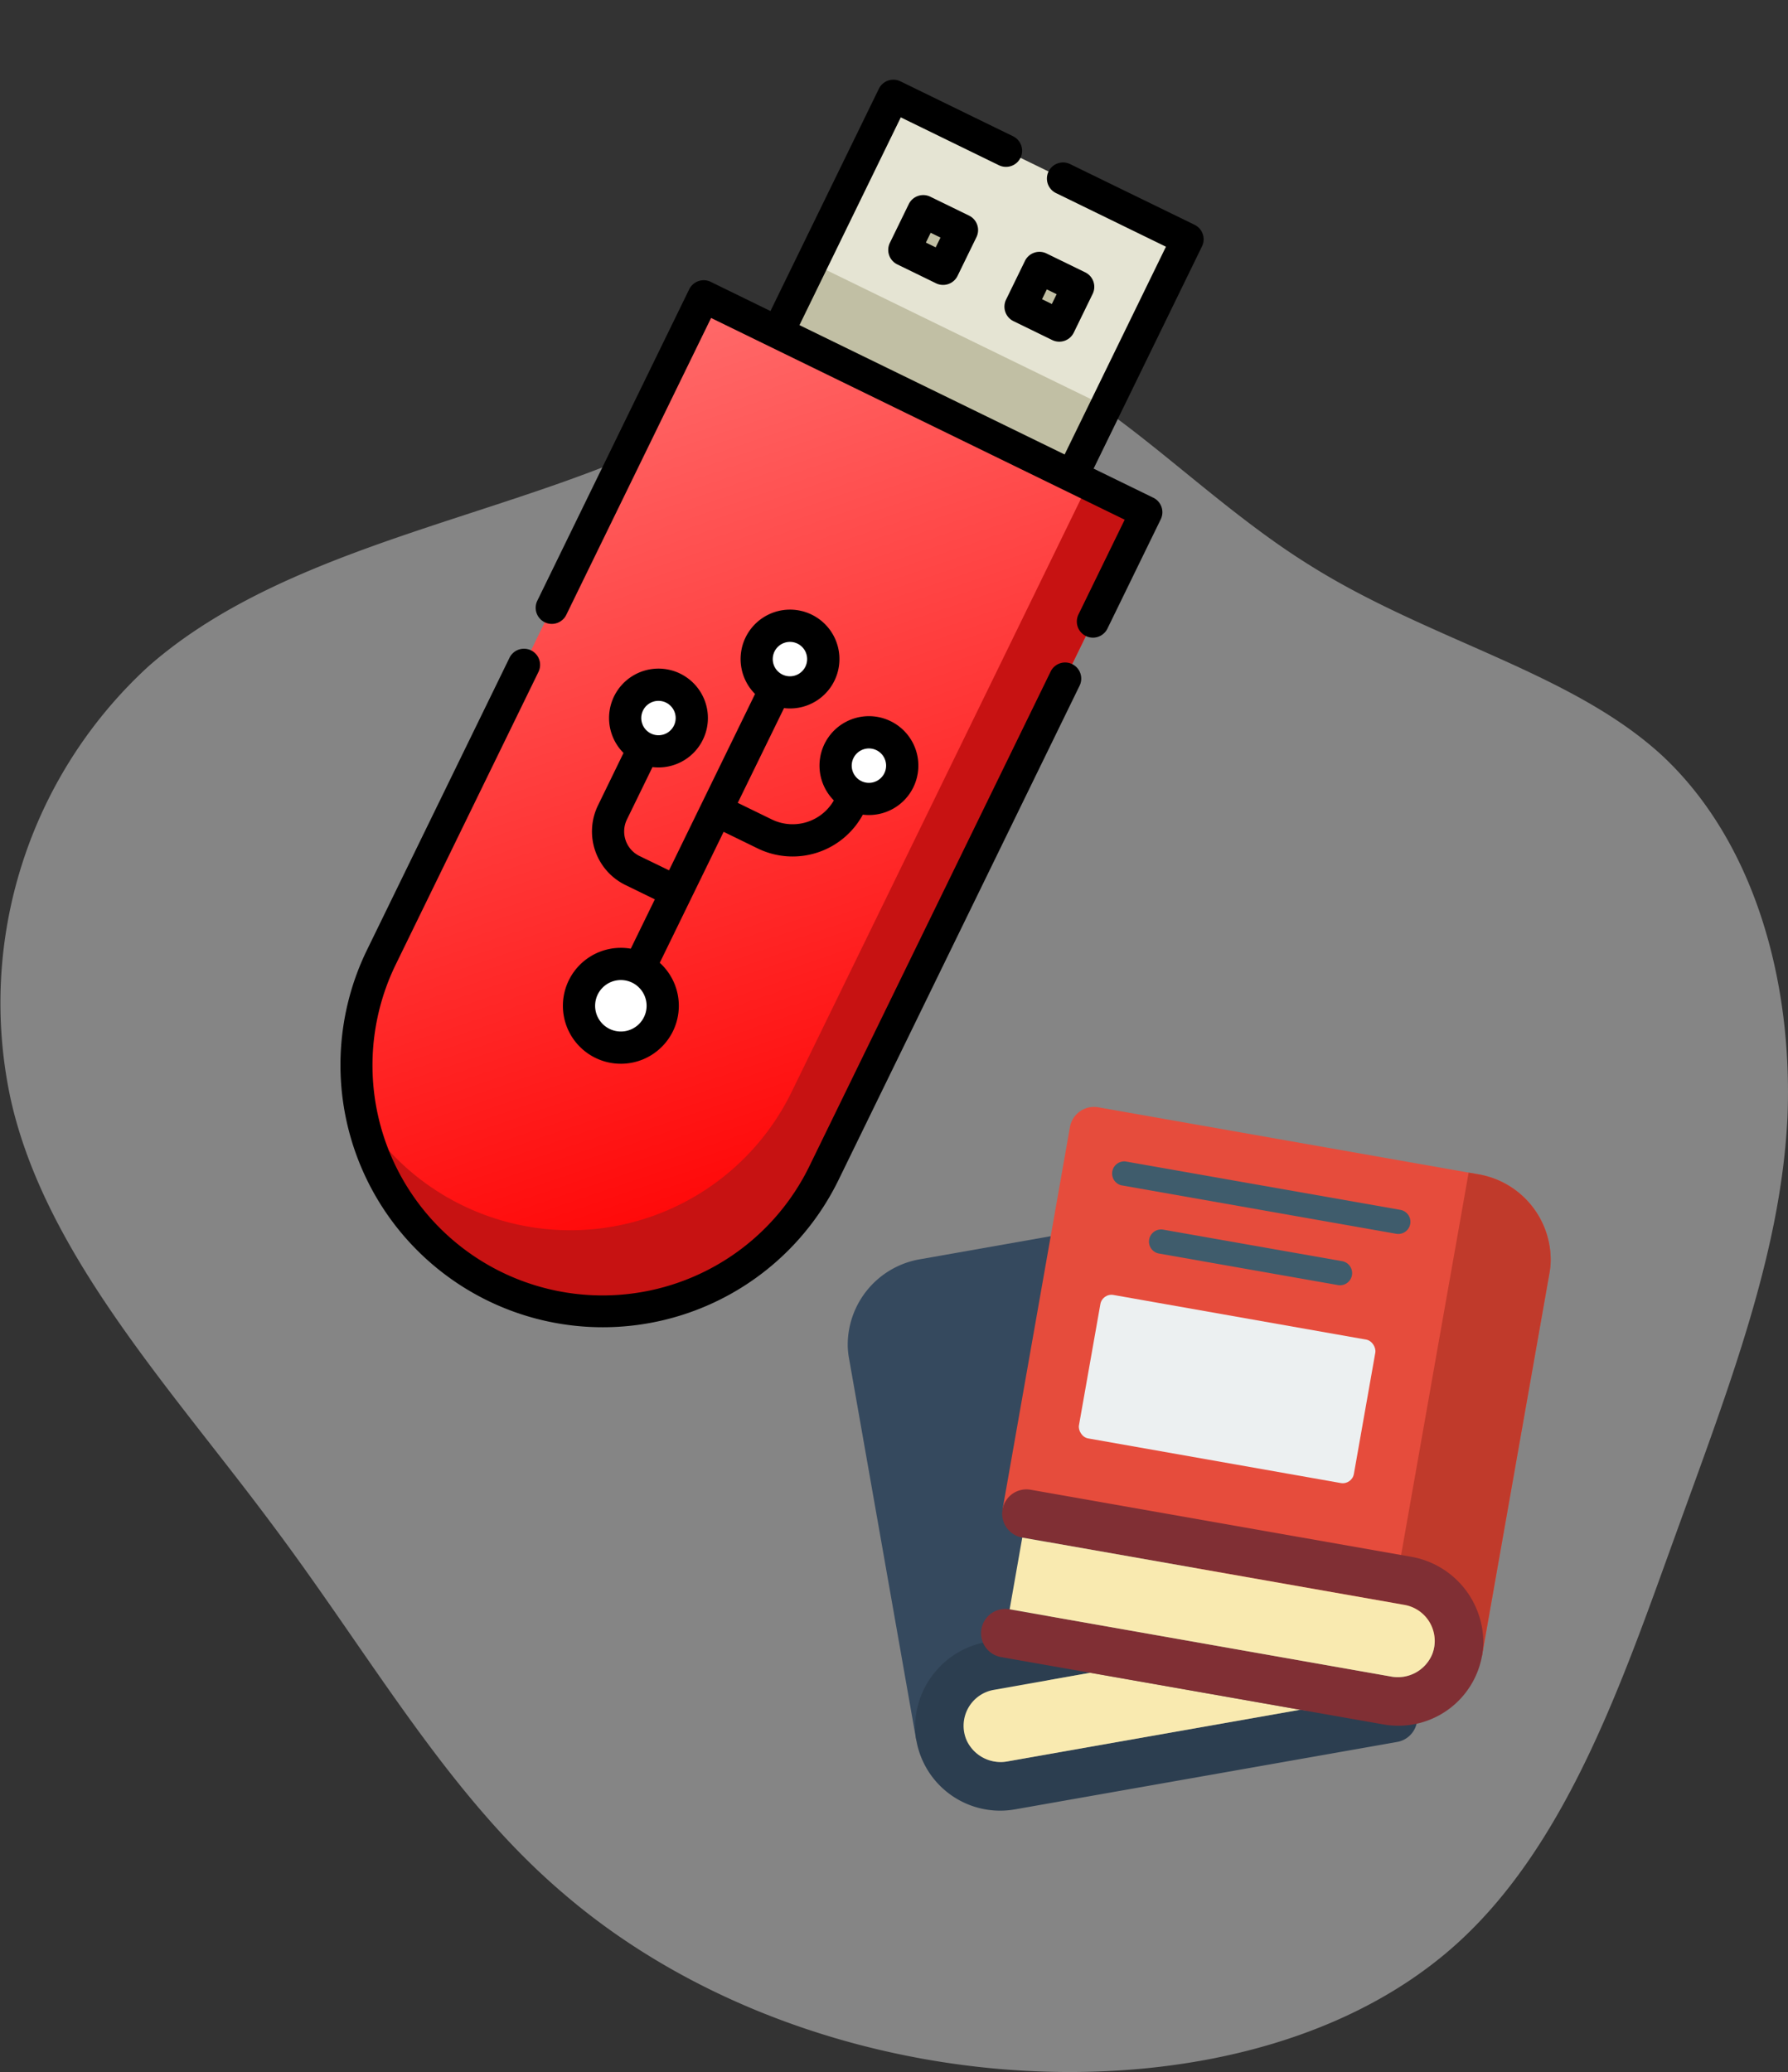 <svg xmlns="http://www.w3.org/2000/svg" xmlns:xlink="http://www.w3.org/1999/xlink" width="158.471" height="183.638" viewBox="0 0 158.471 183.638">
  <rect x="0" y="0" width="158.471" height="183.638" fill="#333333" stroke="none"/>
  <defs>
    <linearGradient id="linear-gradient" x1="0.5" x2="0.5" y2="1" gradientUnits="objectBoundingBox">
      <stop offset="0" stop-color="#ff6b6b"/>
      <stop offset="1" stop-color="red"/>
    </linearGradient>
  </defs>
  <g id="Group_2438" data-name="Group 2438" transform="translate(-260 -2791.405)">
    <path id="Path_2442" data-name="Path 2442" d="M24.344-52.122c10.645,6.713,23.3,9.495,31.361,16.975C63.761-27.571,67.214-15.3,66.734-3.211c-.575,11.988-5.083,23.688-9.878,36.923s-9.782,28-19.948,36.827S11.493,82.431-3.084,81.185c-14.482-1.247-28.388-6.713-38.649-15.536C-52,56.921-58.709,44.741-67.628,32.849-76.547,20.861-87.672,8.969-90.741-4.746a40.477,40.477,0,0,1,12.18-38.362C-68.011-52.41-52-55.479-38.569-60.658-25.238-65.741-14.5-72.838-4.715-71.111,4.972-69.385,13.7-58.74,24.344-52.122Z" transform="translate(351.693 2893.592)" fill="#fff" opacity="0.4"/>
    <g id="pendrive" transform="translate(267.267 2823.148) rotate(-19)">
      <rect id="Rectangle_17427" data-name="Rectangle 17427" width="51.851" height="29.005" transform="translate(96.073 21.938) rotate(135)" fill="#e5e4d3"/>
      <g id="Group_2436" data-name="Group 2436" transform="translate(38.901 11.959)">
        <rect id="Rectangle_17428" data-name="Rectangle 17428" width="35.365" height="29.005" transform="translate(45.516 21.636) rotate(135)" fill="#c1bfa4"/>
        <rect id="Rectangle_17429" data-name="Rectangle 17429" width="3.824" height="3.824" transform="translate(35.838 5.408) rotate(-135)" fill="#c1bfa4"/>
        <rect id="Rectangle_17430" data-name="Rectangle 17430" width="3.824" height="3.824" transform="translate(43.937 13.509) rotate(-135)" fill="#c1bfa4"/>
      </g>
      <path id="Path_2435" data-name="Path 2435" d="M6.391,76.923h0a21.821,21.821,0,0,1,0-30.86L52.455,0l30.86,30.86L37.251,76.923A21.821,21.821,0,0,1,6.391,76.923Z" transform="translate(1.428 12.76)" fill="url(#linear-gradient)"/>
      <path id="Path_2436" data-name="Path 2436" d="M79.258,0l-42.4,42.4A21.821,21.821,0,0,1,6,42.4H6A21.713,21.713,0,0,1,.176,31.914a21.779,21.779,0,0,0,6.21,18.2h0a21.821,21.821,0,0,0,30.86,0L83.309,4.051Z" transform="translate(1.434 39.569)" fill="#c71212"/>
      <g id="Group_2437" data-name="Group 2437" transform="translate(22.761 42.695)">
        <ellipse id="Ellipse_47" data-name="Ellipse 47" cx="3.709" cy="3.709" rx="3.709" ry="3.709" transform="translate(0 23.415)" fill="#fff"/>
        <ellipse id="Ellipse_48" data-name="Ellipse 48" cx="2.952" cy="2.952" rx="2.952" ry="2.952" transform="translate(24.931 0)" fill="#fff"/>
        <ellipse id="Ellipse_49" data-name="Ellipse 49" cx="2.952" cy="2.952" rx="2.952" ry="2.952" transform="translate(28.473 11.207)" fill="#fff"/>
        <ellipse id="Ellipse_50" data-name="Ellipse 50" cx="2.952" cy="2.952" rx="2.952" ry="2.952" transform="translate(12.21 1.146)" fill="#fff"/>
      </g>
      <path id="Path_2437" data-name="Path 2437" d="M66.344,20.928,57.665,12.25a1.428,1.428,0,0,0-2.02,2.02l7.668,7.668L48.828,36.425l-18.49-18.49L44.824,3.448l6.844,6.844a1.428,1.428,0,0,0,2.02-2.02L45.834.418a1.428,1.428,0,0,0-2.02,0l-15.5,15.5L24.153,11.75a1.428,1.428,0,0,0-2.02,0L.418,33.464a1.428,1.428,0,0,0,2.02,2.02l20.7-20.7,28.84,28.84L45.37,50.232a1.428,1.428,0,0,0,2.02,2.02l7.622-7.622a1.428,1.428,0,0,0,0-2.02l-4.164-4.164,15.5-15.5A1.429,1.429,0,0,0,66.344,20.928Z" transform="translate(30.74 0)"/>
      <path id="Path_2438" data-name="Path 2438" d="M5.142.418a1.428,1.428,0,0,0-2.02,0l-2.7,2.7a1.428,1.428,0,0,0,0,2.02l2.7,2.7a1.428,1.428,0,0,0,2.02,0l2.7-2.7a1.428,1.428,0,0,0,0-2.02Zm-1.01,4.4-.684-.684.684-.684.684.684Z" transform="translate(70.607 10.531)"/>
      <path id="Path_2439" data-name="Path 2439" d="M3.122,7.846a1.428,1.428,0,0,0,2.02,0l2.7-2.7a1.428,1.428,0,0,0,0-2.02l-2.7-2.7a1.428,1.428,0,0,0-2.02,0l-2.7,2.7a1.428,1.428,0,0,0,0,2.02Zm1.01-4.4.684.684-.684.684-.684-.684Z" transform="translate(78.707 18.632)"/>
      <path id="Path_2440" data-name="Path 2440" d="M72.132,17.186,37.669,51.648a20.393,20.393,0,1,1-28.84-28.84L29.2,2.438A1.428,1.428,0,1,0,27.18.418L6.81,20.788a23.249,23.249,0,0,0,32.88,32.88L74.152,19.206a1.428,1.428,0,0,0-2.02-2.02Z" transform="translate(0 37.025)"/>
      <path id="Path_2441" data-name="Path 2441" d="M9,18.556l2.056,2.056-3.44,3.44A5.137,5.137,0,1,0,8.77,32.183h0a5.141,5.141,0,0,0,.868-6.113l9.132-9.132,2.378,2.378a7.074,7.074,0,0,0,9.782.2,4.381,4.381,0,1,0-2.019-2.03,4.214,4.214,0,0,1-5.743-.19L20.79,14.918,27.4,8.313a4.38,4.38,0,1,0-2.02-2.02l-7.614,7.614h0l-4.683,4.683L11.02,16.536a2.421,2.421,0,0,1,0-3.421L14.675,9.46a4.38,4.38,0,1,0-2.02-2.02L9,11.1A5.281,5.281,0,0,0,9,18.556Zm22.775-4.048a1.524,1.524,0,1,1,.006,2.16l-.012-.012A1.525,1.525,0,0,1,31.775,14.508ZM6.75,30.163h0a2.281,2.281,0,1,1,.668-1.613A2.266,2.266,0,0,1,6.75,30.163ZM28.232,3.3a1.524,1.524,0,1,1,.006,2.16l-.006-.006-.006-.006A1.525,1.525,0,0,1,28.232,3.3ZM15.513,4.447a1.524,1.524,0,1,1,.011,2.165l-.01-.011-.011-.01A1.525,1.525,0,0,1,15.513,4.447Z" transform="translate(21.334 41.269)"/>
    </g>
    <g id="Page-1" transform="translate(335.134 2889.509)">
      <g id="_030---Messy-Books" data-name="030---Messy-Books" transform="translate(0 0)">
        <path id="Shape" d="M6.147,55.352.178,21.459a7.529,7.529,0,0,1-.108-.99,7.7,7.7,0,0,1,6.464-7.777l11.52-2.033-.312,44.692Z" transform="translate(-0.068 0.799)" fill="#35495e"/>
        <path id="Shape-2" data-name="Shape" d="M50.065,51.335a2.151,2.151,0,0,1-1.71,1.613l-33.9,5.98a7.541,7.541,0,0,1-8.831-7.1,7.681,7.681,0,0,1,6.034-7.68l9.5,2.668h-.011L12.59,48.334a3.232,3.232,0,0,0-2.452,4.356,3.324,3.324,0,0,0,3.7,1.979L39.749,50.1Z" transform="translate(0.352 3.331)" fill="#2c3e50"/>
        <path id="Shape-3" data-name="Shape" d="M20.839,46.63l-8.551,1.517A3.232,3.232,0,0,0,9.835,52.5a3.324,3.324,0,0,0,3.7,1.979l25.912-4.571Z" transform="translate(0.654 3.519)" fill="#f9eab0"/>
        <path id="Shape-4" data-name="Shape" d="M12.826,35.679,18.8,1.782A2.166,2.166,0,0,1,21.3.037L54.937,5.969a7.7,7.7,0,0,1,6.47,7.782,7.69,7.69,0,0,1-.108.985l-5.977,33.9Z" transform="translate(0.897 -0.006)" fill="#e64c3c"/>
        <path id="Shape-5" data-name="Shape" d="M47.221,10.926a1.112,1.112,0,0,1-.188-.016L22.67,6.614A1.076,1.076,0,0,1,23.044,4.5L47.406,8.791a1.076,1.076,0,0,1-.185,2.135Z" transform="translate(1.579 0.333)" fill="#3f5c6c"/>
        <path id="Shape-6" data-name="Shape" d="M41.821,15.048a1.022,1.022,0,0,1-.188-.017l-15.889-2.8a1.076,1.076,0,0,1,.373-2.118l15.89,2.8a1.076,1.076,0,0,1-.186,2.136Z" transform="translate(1.808 0.757)" fill="#3f5c6c"/>
        <rect id="Rectangle-path" width="24.739" height="12.907" rx="1" transform="matrix(0.985, 0.174, -0.174, 0.985, 22.566, 16.491)" fill="#ecf0f1"/>
        <path id="Shape-7" data-name="Shape" d="M59,13.337a7.148,7.148,0,0,1-.108.99l-5.98,33.893L44.62,45.691l4.808-27.256L50.568,12,51.73,5.42l.807.14A7.706,7.706,0,0,1,59,13.337Z" transform="translate(3.301 0.403)" fill="#c03a2b"/>
        <path id="Shape-8" data-name="Shape" d="M49.094,37.479,15.449,31.552a2.224,2.224,0,0,0-.376-.032,2.151,2.151,0,0,0-.366,4.27L48.6,41.76a3.241,3.241,0,0,1,2.442,4.367A3.3,3.3,0,0,1,47.352,48.1L13.588,42.147a2.224,2.224,0,0,0-.376-.032,2.151,2.151,0,0,0-.376,4.27l33.9,5.97a7.537,7.537,0,0,0,8.831-7.088A7.719,7.719,0,0,0,49.094,37.479Z" transform="translate(0.763 2.376)" fill="#802f34"/>
        <path id="Shape-9" data-name="Shape" d="M50.863,45.827A3.3,3.3,0,0,1,47.174,47.8L13.41,41.847l1.119-6.357,33.893,5.97a3.241,3.241,0,0,1,2.442,4.367Z" transform="translate(0.941 2.677)" fill="#f9eab0"/>
      </g>
    </g>
  </g>
</svg>
